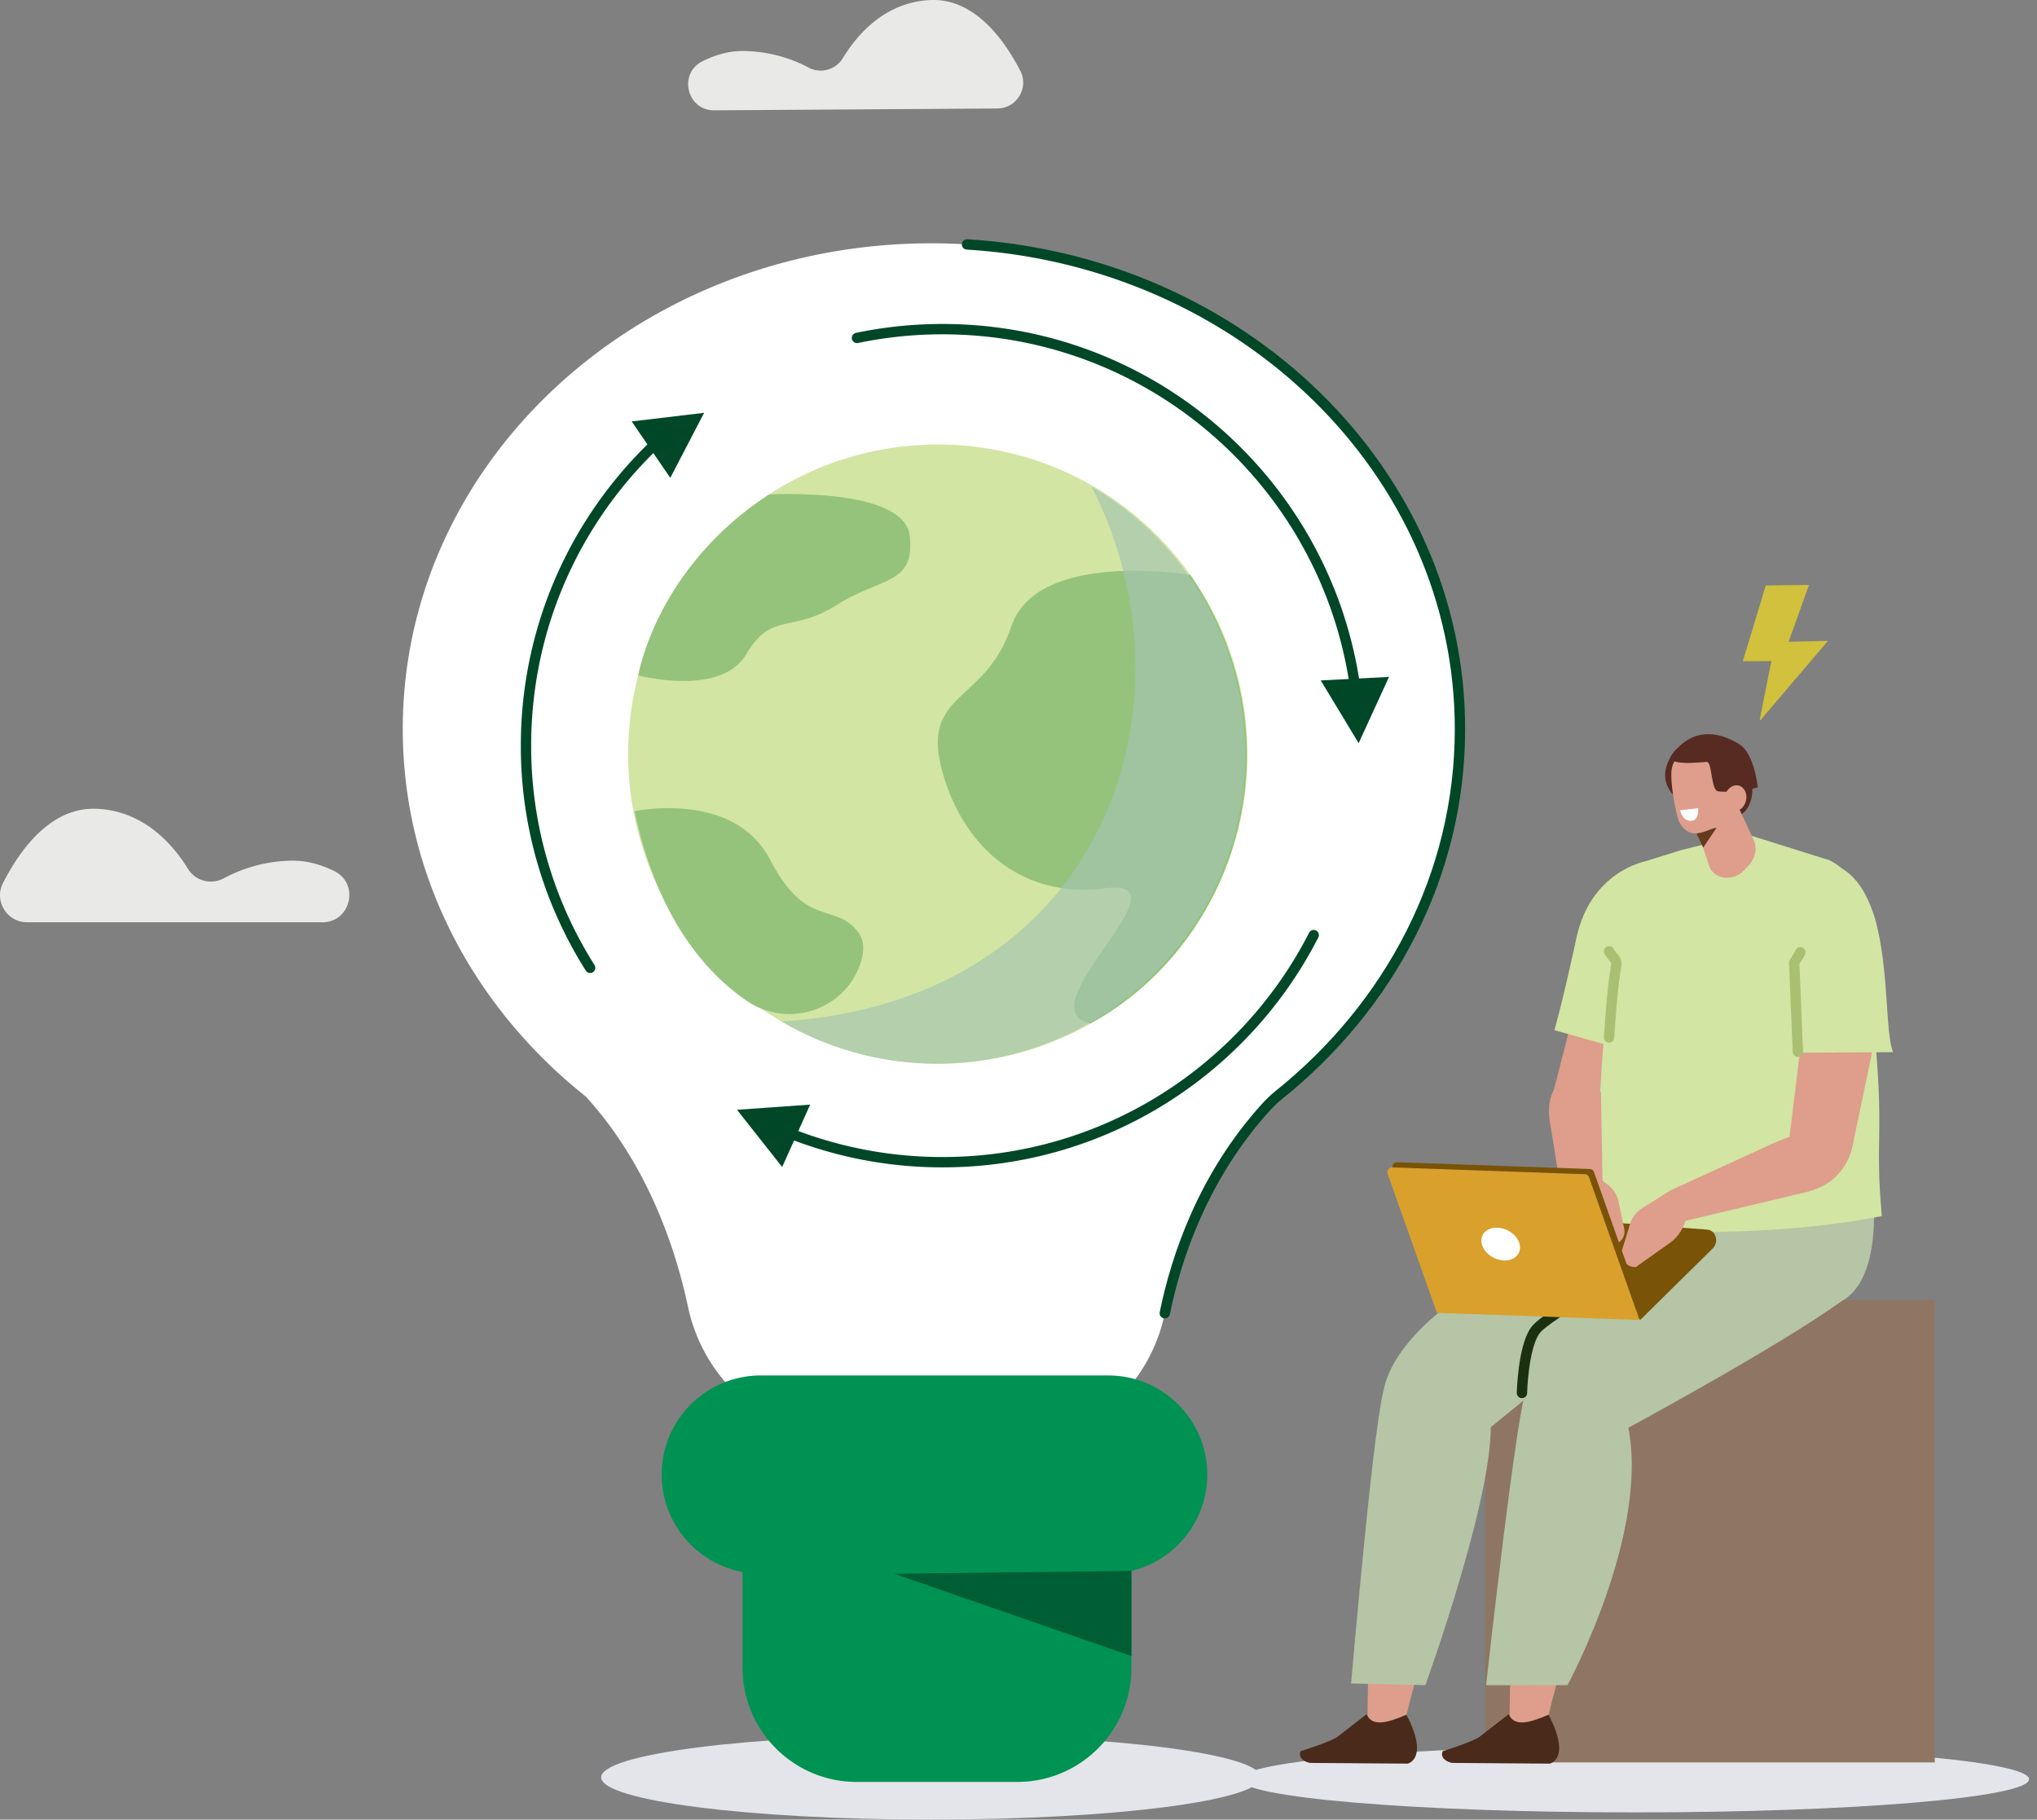 <svg xmlns="http://www.w3.org/2000/svg" width="197" height="176" fill="none"><rect width="100%" height="100%" fill="#808080" stroke="none"/><path fill="#E3E5EB" d="M90.036 176c17.618 0 31.9-1.831 31.9-4.09s-14.282-4.09-31.9-4.09c-17.619 0-31.901 1.831-31.901 4.09s14.282 4.09 31.9 4.09Z"/><path fill="#fff" d="M141.195 70.513c0-25.946-22.888-46.98-51.12-46.98-28.234 0-51.122 21.034-51.122 46.98 0 14.207 6.863 26.94 17.708 35.554 5.933 6.524 8.645 14.55 9.882 20.356a16.32 16.32 0 0 0 10.681 12.045c8.806 3.026 17.306 3.397 25.411.346 5.143-1.938 8.915-6.413 10.016-11.798 1.109-5.427 3.712-13.247 9.819-19.961.174-.193.331-.38.476-.565 11.158-8.618 18.252-21.536 18.252-35.98l-.003.002Z"/><path stroke="#004728" stroke-linecap="round" stroke-linejoin="round" d="M112.647 127.019c1.109-5.428 3.712-13.248 9.818-19.962l.005-.006c.37-.407.771-.787 1.2-1.132 10.738-8.611 17.524-21.278 17.524-35.405 0-24.883-21.051-45.248-47.678-46.875"/><path fill="#009252" d="M75.25 140.812h30.733a3.44 3.44 0 0 1 3.438 3.438v17.072c0 6.09-4.945 11.035-11.036 11.035H82.85c-6.09 0-11.035-4.945-11.035-11.035V144.25a3.44 3.44 0 0 1 3.437-3.438h-.001Z"/><path fill="#009252" d="M73.576 133.039h33.595c5.292 0 9.587 4.297 9.587 9.588 0 5.292-4.297 9.588-9.587 9.588H73.576c-5.292 0-9.588-4.297-9.588-9.588 0-5.292 4.297-9.588 9.588-9.588Z"/><path fill="#005E35" d="M109.421 151.949v8.231l-22.95-7.963 22.95-.268Z"/><path fill="#D1C13D" d="m170.798 56.633 4.093-.057a.04.04 0 0 1 .037.053l-1.929 5.394a.04.04 0 0 0 .038.053l3.663-.087a.04.04 0 0 1 .031.066l-6.475 7.595a.039.039 0 0 1-.068-.034l1.115-5.624a.04.04 0 0 0-.039-.047l-2.664.013a.04.04 0 0 1-.038-.05l2.199-7.247a.039.039 0 0 1 .037-.028Z"/><path fill="#D2E5A3" d="M111.873 94.121c11.696-11.696 11.696-30.66 0-42.355-11.696-11.696-30.66-11.696-42.356 0-11.696 11.696-11.696 30.659 0 42.355 11.697 11.696 30.66 11.696 42.356 0Z"/><path fill="#95C37C" d="M115.125 55.614c-1.327-.208-14.933-2.18-17.323 4.987-2.506 7.52-8.821 6.267-6.666 14.038 2.156 7.772 8.17 12.284 15.692 11.282 8.644-1.152-7.896 11.678-1.367 13.084 14.42-7.905 20.344-27.696 9.663-43.39h.001ZM74.37 47.83s13.07-.764 13.611 3.998c.542 4.762-2.766 3.963-7.1 6.709-4.334 2.745-6.254.567-8.708 4.741-2.454 4.174-10.45 2.052-10.45 2.052s1.694-10.37 12.649-17.5h-.002ZM61.363 78.46s9.612-2.062 13.122 4.707c3.51 6.768 6.267 4.011 8.524 7.02.635.846.575 1.96.162 3.125-1.59 4.48-7.059 6.178-10.975 3.482-3.954-2.722-8.639-8.035-10.833-18.335Z"/><path fill="#A5C5B0" d="M116.35 88.028c-8.332 14.29-26.493 19.104-40.782 10.774 31.625-2.03 40.596-31.182 29.992-51.732 14.29 8.33 19.121 26.667 10.79 40.958Z" opacity=".68" style="mix-blend-mode:multiply"/><path stroke="#004728" stroke-linecap="round" stroke-linejoin="round" d="M57.074 93.614a40.101 40.101 0 0 1-6.205-21.49c0-12.686 5.863-24.002 15.026-31.388m61.155 49.711c-6.671 13.041-20.239 21.966-35.891 21.966a40.153 40.153 0 0 1-16.475-3.511m8.195-76.215a40.511 40.511 0 0 1 8.281-.851c21.33 0 38.79 16.576 40.198 37.548"/><path fill="#004728" d="m64.824 46.222 3.272-6.292-7.006.833 3.734 5.46Zm62.905 19.593 3.667 6.07 2.938-6.414-6.605.344ZM78.35 106.844l-7.075.5 4.371 5.537 2.704-6.037Z"/><path fill="#E9E9E7" fill-rule="evenodd" d="M96.458 10.492c1.865-.011 3.072-1.989 2.215-3.646C97.07 3.748 94.196-.186 89.97.006c-4.385.201-7.075 3.34-8.458 5.615a2.499 2.499 0 0 1-3.302.92 13.792 13.792 0 0 0-6.36-1.607c-1.376-.008-2.695.388-3.89.977-2.39 1.179-1.55 4.775 1.115 4.76l27.38-.177.002-.002ZM2.62 89.206c-1.946 0-3.217-2.053-2.334-3.788 1.65-3.24 4.624-7.361 9.028-7.188 4.575.178 7.399 3.433 8.856 5.797a2.605 2.605 0 0 0 3.447.938 14.389 14.389 0 0 1 6.621-1.718c1.437-.018 2.813.386 4.064.992 2.5 1.211 1.647 4.968-1.132 4.968H2.618l.002-.001Z" clip-rule="evenodd"/><path fill="#E3E5EB" d="M158.08 175.304c21.073 0 38.156-1.436 38.156-3.208 0-1.773-17.083-3.209-38.156-3.209s-38.156 1.436-38.156 3.209c0 1.772 17.083 3.208 38.156 3.208Z"/><path fill="#8E7662" d="M143.646 170.469h43.467v-44.707h-43.467v44.707Z"/><path fill="#B5C5A5" d="M133.852 134.386s.375-4.462 8.105-9.475c1.662-1.078 18.632-14.22 19.248-13.578.675.706 11.287-1.41 10.982-.84-5.063 9.513-29.496 28.738-29.496 28.738l-8.839-4.845Z"/><path fill="#B5C5A5" d="M147.816 135.362s1.018-6.105 5.871-10.695c5.406-5.114 16.352-12.606 17.113-11.92.837.753 7.879 12.678 7.445 12.996-6.102 4.478-21.934 12.993-21.934 12.993l-8.497-3.374h.002Z"/><path fill="#DE9E8B" fill-rule="evenodd" d="M137.675 158.398c-.123 2.38-1.442 6.155-1.72 7.868-.166 1.034-.267.265-1.466.659-1.475.484-1.917 2.369-2.276 1.255l.162-9.871 5.3.091v-.002Z" clip-rule="evenodd"/><path fill="#4A2A1A" fill-rule="evenodd" d="m132.167 165.801-2.704 2.099c-.55.525-3.682 1.481-3.682 1.481-.272.662.377 1.033.914 1.137l9.443.069s2.111-.451-.122-4.733c-1.666.715-3.308 1.274-3.849-.053Z" clip-rule="evenodd"/><path fill="#B5C5A5" d="M133.981 133.997c-.977 1.515-3.315 28.838-3.315 28.838l7.184.162s7.308-20.139 6.215-26.477c0 0-9.583-3.3-10.084-2.523Z"/><path fill="#DE9E8B" fill-rule="evenodd" d="M151.419 158.398c-.123 2.38-1.442 6.155-1.719 7.868-.167 1.034-.268.265-1.467.659-1.475.484-1.917 2.369-2.276 1.255l.162-9.871 5.3.091v-.002Z" clip-rule="evenodd"/><path fill="#4A2A1A" fill-rule="evenodd" d="m145.911 165.801-2.704 2.099c-.55.525-3.682 1.481-3.682 1.481-.272.662.377 1.033.914 1.137l9.443.069s2.111-.451-.121-4.733c-1.667.715-3.309 1.274-3.85-.053Z" clip-rule="evenodd"/><path fill="#B5C5A5" d="M147.726 133.995c-.976 1.515-4.005 29.007-4.005 29.007l7.874-.008s7.934-14.604 5.873-24.969c0 0-9.24-4.807-9.742-4.03Zm5.935-4.279c.466-1.111 12.631-14.303 13.386-14.882l-6.427-4.791 3.826-2.053 1.654-.274 2.476-2.12.67 1.598 11.189 2.992s3.018 13.159-2.614 15.821c-5.632 2.664-16.783 4.066-16.783 4.066-8.357 2.56-8.297 1.837-7.377-.359v.002Z"/><path stroke="#1A3011" stroke-linecap="round" stroke-linejoin="round" d="M147.189 134.734s.1-4.309 1.251-5.997c1.15-1.688 10.475-6.448 10.245-6.373"/><path fill="#DE9E8B" fill-rule="evenodd" d="m150.223 105.627 4.572-17.804c1.265-3.91 4.987-5.52 7.822-3.38 1.117.843 1.476 2.672.808 4.108l-9.42 18.921-3.782-1.845Z" clip-rule="evenodd"/><path fill="#D2E5A3" fill-rule="evenodd" d="m158.706 83.437 3.867-1.208 6.076-1.5h.383l7.854 2.465c2.882 1.328 5.647 6.316 4.545 9.373l-.267 6.092c1.16 11.24.112 11.009.83 18.962-11.181 2.292-26.847 1.631-27.736.646.646-15.183.357-22.992 4.449-34.827l-.001-.003Z" clip-rule="evenodd"/><path fill="#DE9E8B" fill-rule="evenodd" d="m172.482 114.678 2.526-20.482c.194-3.89 3.262-6.218 6.447-4.891l-2.061 1.452c1.255.522 2.458 6.994 2.195 8.47l-2.376 11.351-6.729 4.102-.002-.002Z" clip-rule="evenodd"/><path fill="#D2E5A3" fill-rule="evenodd" d="m172.963 90.226.117 11.603 10.006-.061c-1.042-2.336.043-12.917-3.882-16.916-4.315-4.397-6.243 5.374-6.243 5.374h.002Zm-13.925-6.886s-5.197.971-6.578 7.37c-1.382 6.396-2.132 8.932-2.132 8.932l7.713 2.172 4.109-15.044-3.114-3.43h.002Z" clip-rule="evenodd"/><path stroke="#A9C072" stroke-linecap="round" stroke-linejoin="round" d="M155.615 100.348s.242-4.3.696-7.053c.08-.484-.348-.68-.696-1.276m18.259 9.697-.354-8.597.602-1.01"/><path fill="#785308" d="m158.669 127.629-16.412-1.17c-3.459-.247-4.493-5.182-1.525-7.278l2.651-1.872 21.728 1.626c.835.063 1.163 1.191.529 1.818l-6.969 6.876h-.002Z"/><path fill="#DE9E8B" fill-rule="evenodd" d="M179.083 107.654c.572 2.318.082 4.652-1.665 6.264-.781.72-1.779 1.159-2.808 1.404l-15.02 3.581 1.946-3.754 10.411-4.773 7.138-2.722h-.002Zm-25.61-4.795c-2.817 1.265-4.19 2.891-3.49 6.185l1.382 8.586 3.674-.303-.21-11.633-1.356-2.837v.002Z" clip-rule="evenodd"/><path fill="#DE9E8B" d="m161.535 115.152-2.738 1.722a2.709 2.709 0 0 0-1.143 1.49l-.771 2.502a1.306 1.306 0 0 0 1.327 1.688l3.318-2.358c.733-.519 1.278-1.348 1.528-2.316l.415-1.614-1.936-1.112v-.002Zm-8.586-2.553 2.574 2.015c.515.402.872.978 1.007 1.619l.547 2.6c.19.905-.569 1.714-1.472 1.565l-3.096-2.715c-.683-.599-1.154-1.489-1.316-2.492l-.271-1.67 2.027-.923v.001Z"/><path fill="#785308" fill-rule="evenodd" d="m159.05 127.173-19.602-.691-4.765-13.443c-.107-.304.123-.636.434-.625l18.66.659c.17.007.316.117.375.282l4.898 13.819v-.001Z" clip-rule="evenodd"/><path fill="#D9A02C" fill-rule="evenodd" d="m158.568 127.675-19.602-.691-4.765-13.443c-.108-.304.123-.636.434-.625l18.66.659a.417.417 0 0 1 .375.282l4.898 13.819v-.001Z" clip-rule="evenodd"/><path fill="#fff" fill-rule="evenodd" d="M146.976 120.397c.177.874-.506 1.553-1.524 1.518-1.018-.035-1.986-.774-2.161-1.648-.176-.873.507-1.553 1.525-1.518 1.017.036 1.986.775 2.16 1.648Z" clip-rule="evenodd"/><path fill="#572A22" fill-rule="evenodd" d="M162.286 77.285s-2.372-1.532-.583-4.29c1.788-2.76 3.465 2.217 3.406 2.302-.06.085-2.823 1.988-2.823 1.988Z" clip-rule="evenodd"/><path fill="#572A22" fill-rule="evenodd" d="M169.454 75.761s.354 2.69-1.598 3.25c-1.952.559-3.418-5.091-3.418-5.091l5.015 1.841h.001Z" clip-rule="evenodd"/><path fill="#DE9E8B" fill-rule="evenodd" d="m163.621 78.649 1.664 5.084c.2.614.756 1.053 1.455 1.15a2.235 2.235 0 0 0 1.914-.685l.458-.492c.664-.712.85-1.678.478-2.481l-2.69-5.809-3.279 3.236v-.003Z" clip-rule="evenodd"/><path fill="#633C1D" fill-rule="evenodd" d="m164.018 80.48.697 1.509 1.306-1.936-2.003.426Z" clip-rule="evenodd"/><path fill="#DE9E8B" fill-rule="evenodd" d="M167.659 74.178a1.55 1.55 0 0 0-1.643-1.444l-2.946.199c-.846.057-1.351.798-1.421 1.65-.084 1.007.218 3.067.615 4.533.225.827.936 1.557 1.782 1.499.904-.06 3.549-1.114 3.693-2.762.111-1.255.01-2.417-.08-3.676v.001Z" clip-rule="evenodd"/><path fill="#572A22" fill-rule="evenodd" d="M169.993 76.164s-.301-3.299-1.824-4.212c-2.045-1.23-4.497-1.595-6.466 1.043 0 0-1.163 1.14 3.339.699.572-.056.394 2.787 1.151 2.855 1.021.09 2.269-.004 3.799-.384l.001-.001Z" clip-rule="evenodd"/><path fill="#DE9E8B" fill-rule="evenodd" d="M168.841 77.51c-.191.676-.795 1.093-1.349.931-.555-.162-.851-.841-.661-1.518.191-.676.795-1.093 1.35-.931.554.162.851.841.66 1.518Z" clip-rule="evenodd"/><path fill="#fff" fill-rule="evenodd" d="m162.488 78.375 1.738-.205s.136 1.233-.714 1.228c-.849-.004-1.024-1.023-1.024-1.023Z" clip-rule="evenodd"/></svg>